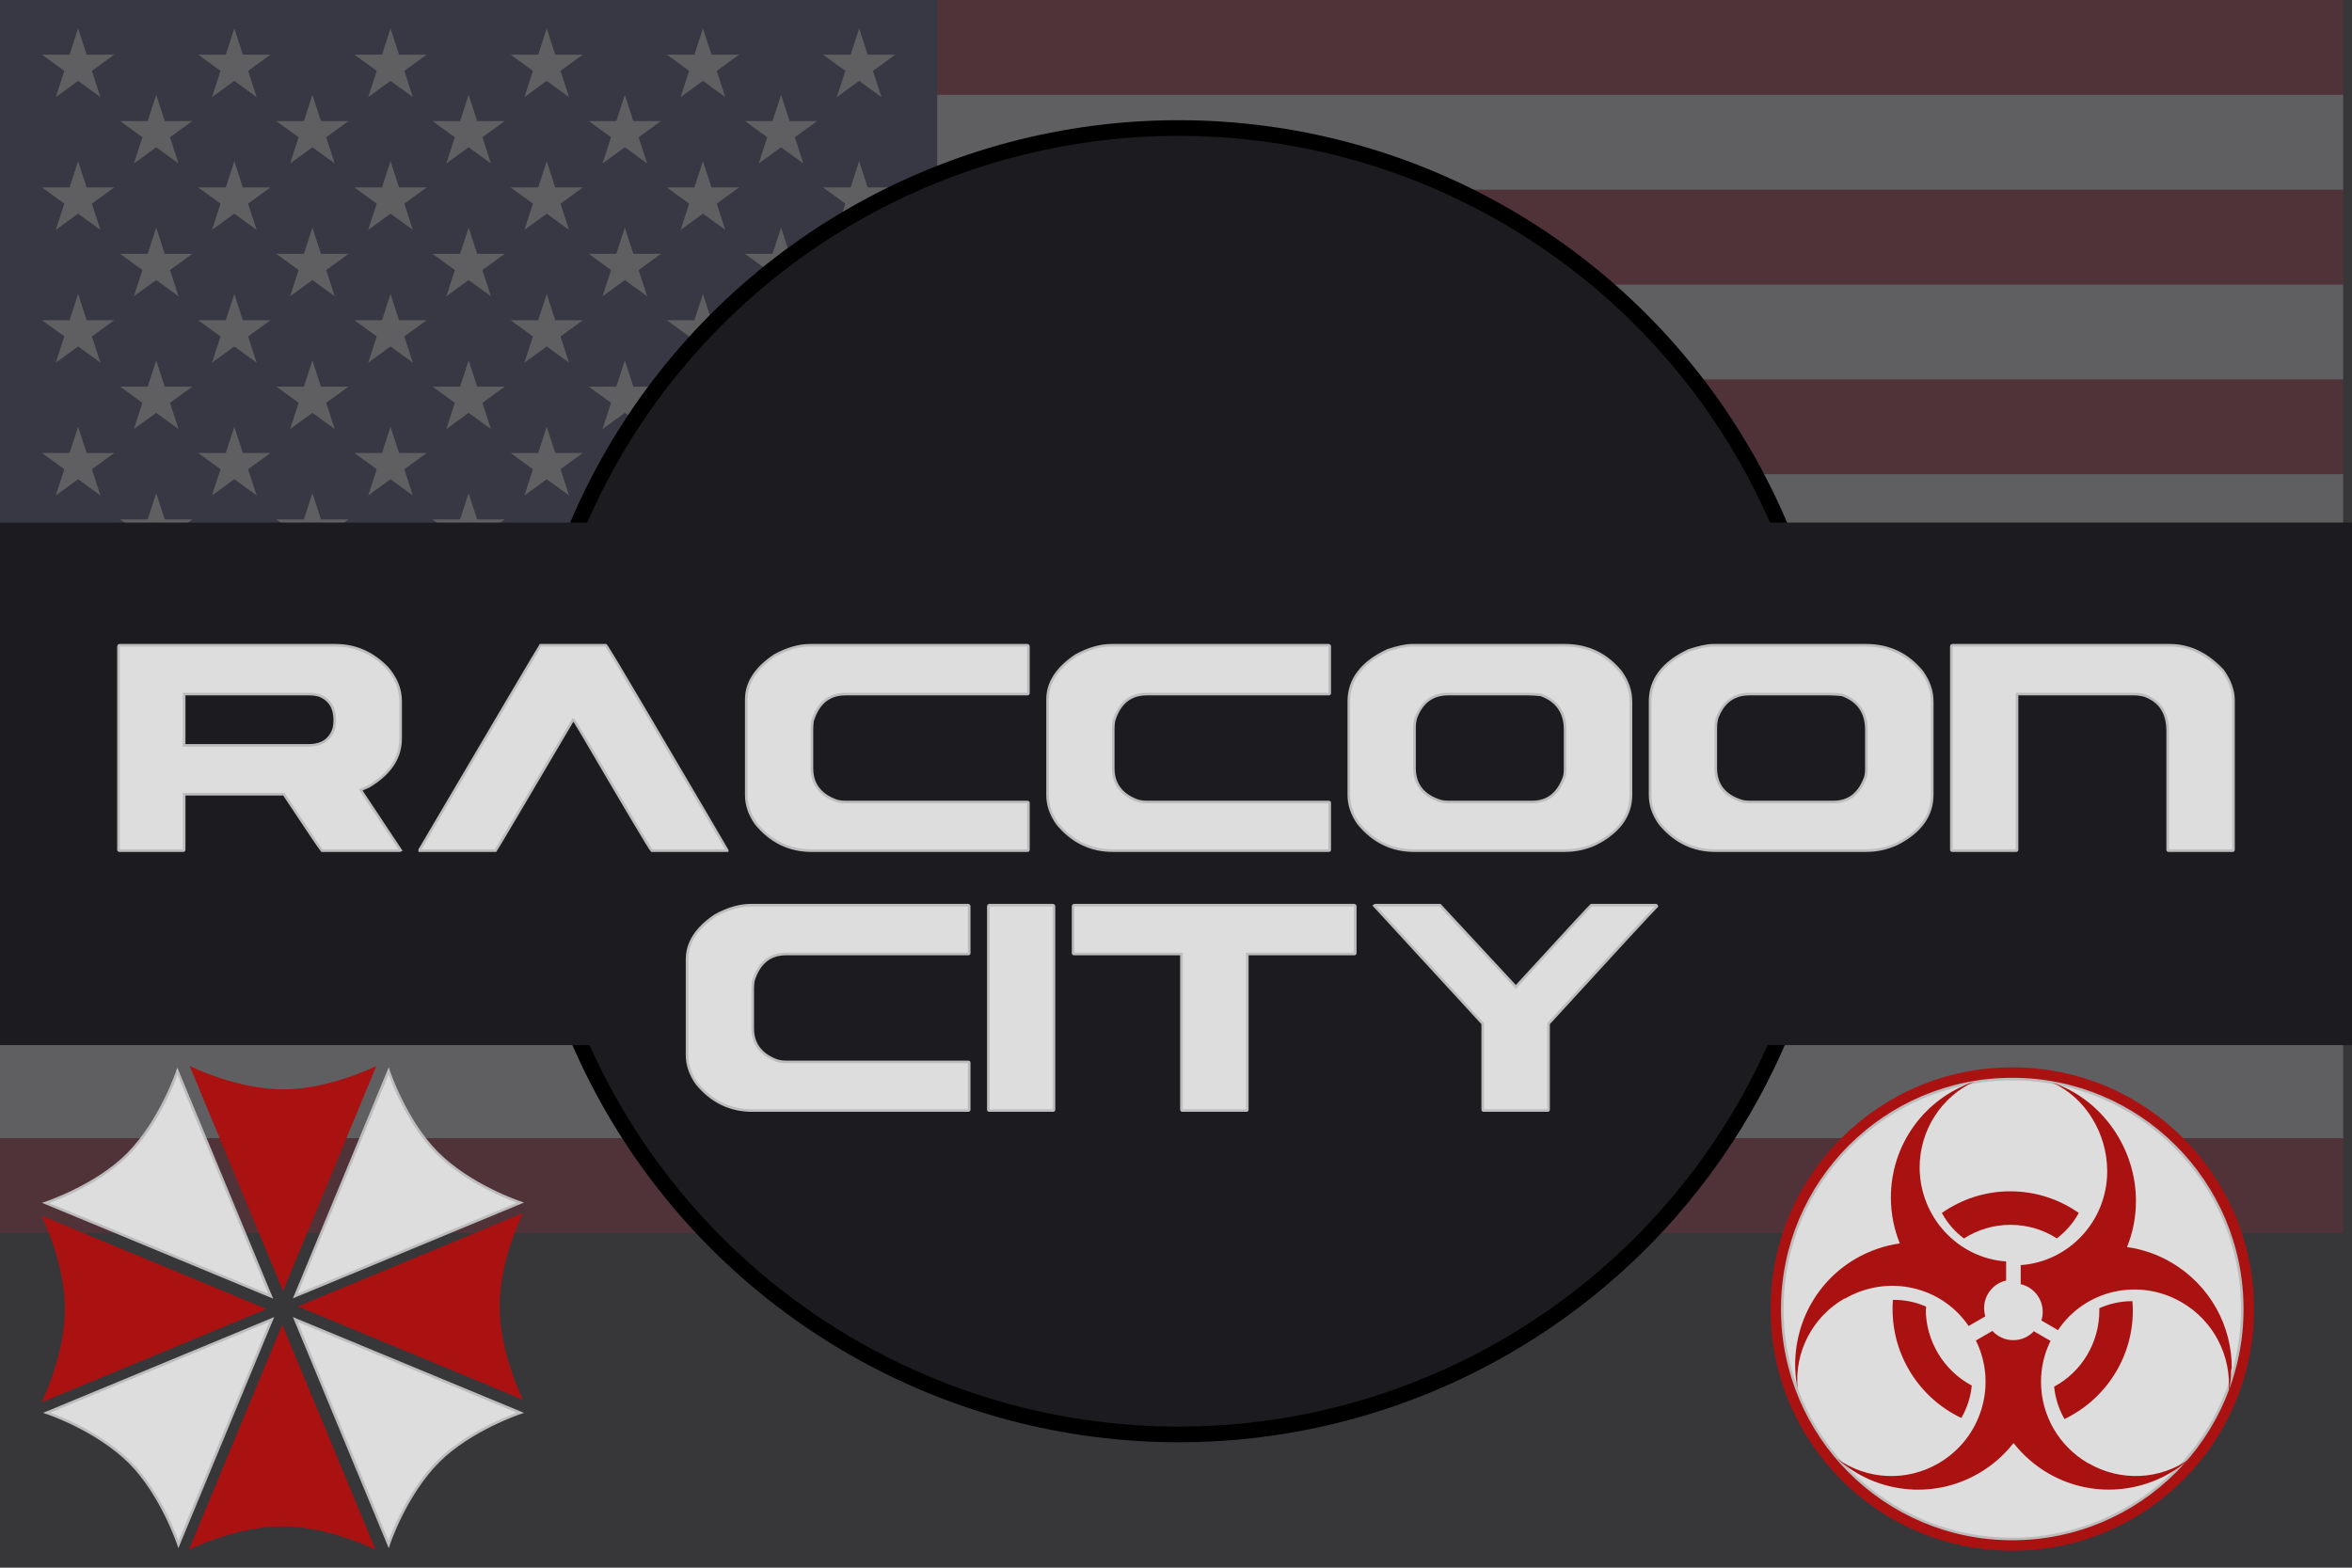 <svg width="900" height="600" version="1.1" viewBox="0 0 900 600" xmlns="http://www.w3.org/2000/svg" xmlns:xlink="http://www.w3.org/1999/xlink">

  <title>GeoBrol - Drapeau de Raccoon City - Resident Evil</title>
  <style>
    .b{fill:#37373a;}.t{fill:#1c1c20;}
    .r{opacity:0.2}
    .i{fill:#fff;stroke:#37373a;stroke-linecap: round; stroke-linejoin: round; paint-order: stroke; stroke-width: 6px;}
    .j{fill:url(#c);stroke:#bdbdbd}
    .k{fill:url(#d)}</style>
  <defs>
    <radialGradient id="d" cx="150" cy="150" r="150" gradientTransform="matrix(-49.273, 0, 0, -49.273, -698027.123, -232441.498)" gradientUnits="userSpaceOnUse">
      <stop stop-color="#c00" offset="0.3"></stop>
      <stop stop-color="#a11" offset="0.7"></stop>
    </radialGradient>
    <radialGradient id="c" cx="150" cy="150" r="150" gradientTransform="matrix(-0.166, 0, 0, -0.166, 507.79, 28.317)" gradientUnits="userSpaceOnUse">
      <stop stop-color="#ddd" offset="0.3"></stop>
      <stop stop-color="#fff" offset="0.6"></stop>
      <stop stop-color="#ddd" offset="0.9"></stop>
    </radialGradient>
  </defs>
  <path class="b" d="M900 0H0v600h900z"></path>
  <g class="k r"  transform="scale(0.121)">
    <!-- Begin Flag Content -->
    <rect width="7410" height="3900" fill="#b22234"/>
    <path d="M0,450H7410m0,600H0m0,600H7410m0,600H0m0,600H7410m0,600H0" stroke="#fff" stroke-width="300"/>
    <rect width="2964" height="2100" fill="#3c3b6e"/>
    <g fill="#fff">
      <g id="s18">
        <g id="s9">
          <g id="s5">
            <g id="s4">
              <path id="s" d="M247,90 317.534,307.082 132.873,172.918H361.127L176.466,307.082z"/>
              <use xlink:href="#s" y="420"/>
              <use xlink:href="#s" y="840"/>
              <use xlink:href="#s" y="1260"/>
            </g>
            <use xlink:href="#s" y="1680"/>
          </g>
          <use xlink:href="#s4" x="247" y="210"/>
        </g>
        <use xlink:href="#s9" x="494"/>
      </g>
      <use xlink:href="#s18" x="988"/>
      <use xlink:href="#s9" x="1976"/>
      <use xlink:href="#s5" x="2470"/>
  </g>
   </g>
  <g class="t">
    <circle cx="451" cy="299" r="250" stroke="#000" stroke-width="6"></circle>
    <path d="M0 200h900v200H0z"></path>
  </g>
  <g>
    <g class="j">
      <path d="m67.9 410s-6.38 19.1-19.1 31.9c-12.1 12.1-31.3 18.5-31.3 18.5l86.1 35.7-35.7-86.1z"></path>
      <path d="m104 505-35.7 86.1s-6.38-19.1-18.5-31.3c-12.8-12.8-31.9-19.1-31.9-19.1l86.1-35.7z"></path>
      <path d="m113 505 86.1 35.7s-19.1 6.38-31.3 18.5c-12.8 12.8-19.1 31.9-19.1 31.9l-35.7-86.1z"></path>
      <path d="m113 496 35.7-86.1s6.38 19.1 18.5 31.3c12.8 12.8 31.9 19.1 31.9 19.1l-86.1 35.7z"></path>
    </g>
    <g class="k">
      <path d="m144 408s-17.9 8.93-35.7 8.93-35.7-8.93-35.7-8.93l35.7 86.1 35.7-86.1z"></path>
      <path d="m102 501-86.1 35.7s8.93-17.9 8.93-35.7-8.93-35.7-8.93-35.7l86.1 35.7z"></path>
      <path d="m108 507 35.7 86.1s-17.9-8.93-35.7-8.93-35.7 8.93-35.7 8.93l35.7-86.1z"></path>
      <path d="m114 500 86.1-35.7s-8.93 17.9-8.93 35.7 8.93 35.7 8.93 35.7l-86.1-35.7z"></path>
    </g>
    <circle class="k" cx="770" cy="501" r="92.5"></circle>
    <circle class="j" cx="770" cy="501" r="88"></circle>
    <g class="k">
      <path d="m787 474c3.48-2.62 6.37-5.96 8.45-9.77-7.43-5.22-16.5-8.28-26.2-8.28-9.77 0-18.7 3.06-26.2 8.28 2.08 3.83 4.96 7.16 8.46 9.77 5.12-3.3 11.2-5.22 17.8-5.22 6.57 0 12.7 1.92 17.8 5.22"></path>
      <path d="m816 498c-4.38-0.027-8.69 0.894-12.7 2.7 6e-3 0.271 0.02 0.533 0.02 0.804 0.017 12.2-6.63 23.5-17.3 29.2 0.415 4.35 1.77 8.58 3.96 12.4 17.1-8.22 27.5-26.1 26-45"></path>
      <path d="m737 501c0-0.306 0.014-0.616 0.022-0.917-3.99-1.77-8.32-2.65-12.7-2.58-0.086 1.15-0.129 2.34-0.129 3.5-0.025 17.8 10.2 34 26.3 41.7 2.21-3.78 3.58-8 4.01-12.4-10.8-5.79-17.6-17.1-17.6-29.3"></path>
      <path d="m706 497c16.4-9.49 37-4.7 47.3 10.5l6.39-3.71c-1.82-6.02 1.82-12.3 7.96-13.7v-7.3c-18.4-1.25-33-16.9-33.1-35.9 2e-3 -14.6 8.6-27.3 20.9-32.9l-0.095 0.034c0.032-0.015 0.064-0.029 0.095-0.045-19 6.35-31.9 24.1-31.9 44.3v0.01c0 6.24 1.22 12.2 3.42 17.6-5.9 0.832-11.6 2.81-16.8 5.8-17.8 10.3-26.2 30.7-22.3 49.9-1.34-14 5.65-27.6 17.9-34.6"></path>
      <path d="m854 524c0.161-16.3-8.17-32.1-23.3-40.9-5.15-3-10.8-4.98-16.8-5.81 2.22-5.44 3.43-11.4 3.43-17.6v-8e-3c0.03-20.1-12.9-38.9-31.9-45.3 0.03 0.017 0.061 0.032 0.094 0.047l-0.094-0.034c12.4 5.63 20.9 19.2 20.9 33.9-3e-3 19-14.6 34.6-33.1 35.9v7.3c4.94 1.14 8.43 5.53 8.42 10.6 0 1.15-0.176 2.26-0.505 3.29l6.35 3.69c10.3-15.4 31-20.2 47.4-10.6 12.2 7.07 19.1 20.6 17.9 34.6v-5e-3 0.021c0.63-3 0.948-6.02 0.977-9.05"></path>
      <path d="m799 560c-11.1-6.43-18-18.3-18-31.1-0.021-5.45 1.22-10.8 3.63-15.7l-6.37-3.7c-2.03 2.19-4.89 3.43-7.87 3.42-3.04 3e-3 -5.95-1.29-7.99-3.54l-6.32 3.67c8.33 16.8 2.19 37.4-14.3 47-12.2 7.1-27.4 6.41-38.8-1.78 14.5 13 36.3 16 54.2 5.61 5.13-2.98 9.66-6.91 13.3-11.6 3.66 4.68 8.17 8.62 13.3 11.6 17.8 10.3 39.5 7.46 54.2-5.61l-0.07 0.049 0.07-0.058c-11.4 8.18-26.6 8.88-38.8 1.78"></path>
    </g>
  </g>
  <g class="j">
    <path d="M 45.708 246.969 L 128.472 246.969 C 135.991 246.969 142.559 249.85 148.174 255.612 C 151.592 259.568 153.301 263.84 153.301 268.429 L 153.301 282.638 C 153.301 290.012 149.248 296.115 141.143 300.949 L 137.993 302.341 L 153.301 325.412 L 152.935 325.558 L 123.199 325.558 C 122.466 324.728 117.608 317.526 108.623 303.952 L 70.464 303.952 L 70.464 325.192 C 70.464 325.436 70.342 325.558 70.098 325.558 L 45.708 325.558 C 45.464 325.558 45.342 325.436 45.342 325.192 L 45.342 247.336 C 45.391 247.092 45.513 246.969 45.708 246.969 Z M 70.464 265.646 L 70.464 285.275 L 118.145 285.275 C 123.223 285.275 126.446 283.054 127.813 278.61 C 128.008 277.585 128.106 276.584 128.106 275.607 C 128.106 270.871 126.128 267.722 122.173 266.159 C 120.952 265.817 119.707 265.646 118.438 265.646 Z M 206.838 246.969 L 231.814 246.969 C 232.302 247.409 237.453 255.979 247.268 272.677 C 267.092 306.32 277.419 323.898 278.249 325.412 L 278.249 325.558 L 249.392 325.558 C 248.708 324.875 239.797 309.885 222.658 280.588 C 220.559 277.072 219.46 275.314 219.362 275.314 C 200.075 308.078 190.163 324.826 189.626 325.558 L 160.622 325.558 L 160.622 325.192 C 190.309 274.753 205.715 248.679 206.838 246.969 Z M 310.029 246.969 L 393.159 246.969 C 393.403 247.019 393.525 247.141 393.525 247.336 L 393.525 265.28 C 393.525 265.524 393.403 265.646 393.159 265.646 L 323.505 265.646 C 317.206 265.646 313.007 269.089 310.908 275.973 C 310.761 277.194 310.688 278.146 310.688 278.83 L 310.688 294.064 C 310.688 299.826 313.569 303.879 319.331 306.222 C 320.502 306.711 321.894 306.955 323.505 306.955 L 393.159 306.955 C 393.403 306.955 393.525 307.053 393.525 307.248 L 393.525 325.192 C 393.525 325.436 393.403 325.558 393.159 325.558 L 310.542 325.558 C 301.997 325.558 294.892 322.092 289.228 315.158 C 286.787 311.642 285.566 308.029 285.566 304.318 L 285.566 267.697 C 285.566 261.301 289.204 255.685 296.479 250.851 C 301.216 248.263 305.732 246.969 310.029 246.969 Z M 425.321 246.969 L 508.451 246.969 C 508.695 247.019 508.817 247.141 508.817 247.336 L 508.817 265.28 C 508.817 265.524 508.695 265.646 508.451 265.646 L 438.797 265.646 C 432.498 265.646 428.299 269.089 426.2 275.973 C 426.053 277.194 425.98 278.146 425.98 278.83 L 425.98 294.064 C 425.98 299.826 428.861 303.879 434.623 306.222 C 435.794 306.711 437.186 306.955 438.797 306.955 L 508.451 306.955 C 508.695 306.955 508.817 307.053 508.817 307.248 L 508.817 325.192 C 508.817 325.436 508.695 325.558 508.451 325.558 L 425.834 325.558 C 417.289 325.558 410.184 322.092 404.52 315.158 C 402.079 311.642 400.858 308.029 400.858 304.318 L 400.858 267.697 C 400.858 261.301 404.496 255.685 411.771 250.851 C 416.508 248.263 421.024 246.969 425.321 246.969 Z M 540.381 246.969 L 598.755 246.969 C 607.544 246.969 614.698 250.363 620.215 257.15 C 622.803 260.764 624.097 264.572 624.097 268.576 L 624.097 304.098 C 624.097 312.058 619.629 318.332 610.694 322.922 C 606.934 324.68 602.954 325.558 598.755 325.558 L 541.114 325.558 C 532.569 325.558 525.464 322.092 519.8 315.158 C 517.359 311.692 516.138 308.078 516.138 304.318 L 516.138 268.429 C 516.138 260.08 521.07 253.586 530.933 248.947 C 534.839 247.629 537.988 246.969 540.381 246.969 Z M 541.26 278.464 L 541.26 293.918 C 541.26 300.266 544.556 304.489 551.148 306.589 C 552.075 306.833 553.052 306.955 554.077 306.955 L 586.304 306.955 C 592.066 306.955 596.094 303.904 598.389 297.8 C 598.731 296.921 598.902 295.749 598.902 294.284 L 598.902 279.342 C 598.902 272.653 595.801 268.185 589.6 265.939 C 587.793 265.744 586.206 265.646 584.839 265.646 L 554.077 265.646 C 548.169 265.646 544.068 268.674 541.773 274.728 C 541.431 275.949 541.26 277.194 541.26 278.464 Z M 655.661 246.969 L 714.035 246.969 C 722.824 246.969 729.978 250.363 735.495 257.15 C 738.083 260.764 739.377 264.572 739.377 268.576 L 739.377 304.098 C 739.377 312.058 734.909 318.332 725.974 322.922 C 722.214 324.68 718.234 325.558 714.035 325.558 L 656.394 325.558 C 647.849 325.558 640.744 322.092 635.08 315.158 C 632.639 311.692 631.418 308.078 631.418 304.318 L 631.418 268.429 C 631.418 260.08 636.35 253.586 646.213 248.947 C 650.119 247.629 653.268 246.969 655.661 246.969 Z M 656.54 278.464 L 656.54 293.918 C 656.54 300.266 659.836 304.489 666.428 306.589 C 667.355 306.833 668.332 306.955 669.357 306.955 L 701.584 306.955 C 707.346 306.955 711.374 303.904 713.669 297.8 C 714.011 296.921 714.182 295.749 714.182 294.284 L 714.182 279.342 C 714.182 272.653 711.081 268.185 704.88 265.939 C 703.073 265.744 701.486 265.646 700.119 265.646 L 669.357 265.646 C 663.449 265.646 659.348 268.674 657.053 274.728 C 656.711 275.949 656.54 277.194 656.54 278.464 Z M 747.064 246.969 L 830.341 246.969 C 837.762 246.969 844.5 250.192 850.555 256.637 C 853.29 260.495 854.657 264.304 854.657 268.063 L 854.657 325.192 C 854.657 325.436 854.535 325.558 854.291 325.558 L 829.828 325.558 C 829.584 325.558 829.462 325.436 829.462 325.192 L 829.462 279.709 C 829.462 272.775 826.483 268.259 820.526 266.159 C 819.11 265.817 817.816 265.646 816.644 265.646 L 771.82 265.646 L 771.82 325.192 C 771.82 325.436 771.698 325.558 771.454 325.558 L 747.064 325.558 C 746.82 325.558 746.698 325.436 746.698 325.192 L 746.698 247.336 C 746.747 247.092 746.869 246.969 747.064 246.969 Z M 287.368 346.442 L 370.498 346.442 C 370.742 346.491 370.864 346.613 370.864 346.809 L 370.864 364.753 C 370.864 364.997 370.742 365.119 370.498 365.119 L 300.845 365.119 C 294.546 365.119 290.347 368.561 288.247 375.446 C 288.101 376.666 288.027 377.619 288.027 378.303 L 288.027 393.537 C 288.027 399.299 290.908 403.351 296.67 405.695 C 297.842 406.183 299.234 406.428 300.845 406.428 L 370.498 406.428 C 370.742 406.428 370.864 406.525 370.864 406.721 L 370.864 424.665 C 370.864 424.909 370.742 425.031 370.498 425.031 L 287.881 425.031 C 279.336 425.031 272.231 421.564 266.567 414.631 C 264.126 411.115 262.905 407.501 262.905 403.791 L 262.905 367.17 C 262.905 360.773 266.543 355.158 273.818 350.324 C 278.555 347.736 283.072 346.442 287.368 346.442 Z M 378.551 346.442 L 402.941 346.442 C 403.185 346.491 403.307 346.613 403.307 346.809 L 403.307 424.665 C 403.307 424.909 403.185 425.031 402.941 425.031 L 378.551 425.031 C 378.307 425.031 378.185 424.909 378.185 424.665 L 378.185 346.809 C 378.234 346.564 378.356 346.442 378.551 346.442 Z M 410.997 346.442 L 518.223 346.442 C 518.468 346.491 518.59 346.613 518.59 346.809 L 518.59 364.753 C 518.59 364.997 518.468 365.119 518.223 365.119 L 477.281 365.119 L 477.281 424.665 C 477.281 424.909 477.159 425.031 476.915 425.031 L 452.452 425.031 C 452.208 425.031 452.086 424.909 452.086 424.665 L 452.086 365.119 L 410.997 365.119 C 410.753 365.119 410.631 364.997 410.631 364.753 L 410.631 346.809 C 410.68 346.564 410.802 346.442 410.997 346.442 Z M 526.277 346.442 L 551.033 346.442 L 580.037 377.717 C 598.738 357.307 608.357 346.882 608.894 346.442 L 633.65 346.442 C 633.894 346.491 634.016 346.613 634.016 346.809 C 631.77 349.055 617.952 364.045 592.561 391.779 L 592.561 424.665 C 592.561 424.909 592.439 425.031 592.195 425.031 L 567.732 425.031 C 567.488 425.031 567.366 424.909 567.366 424.665 L 567.366 391.779 L 525.911 346.662 Z"></path>
  </g>
</svg>